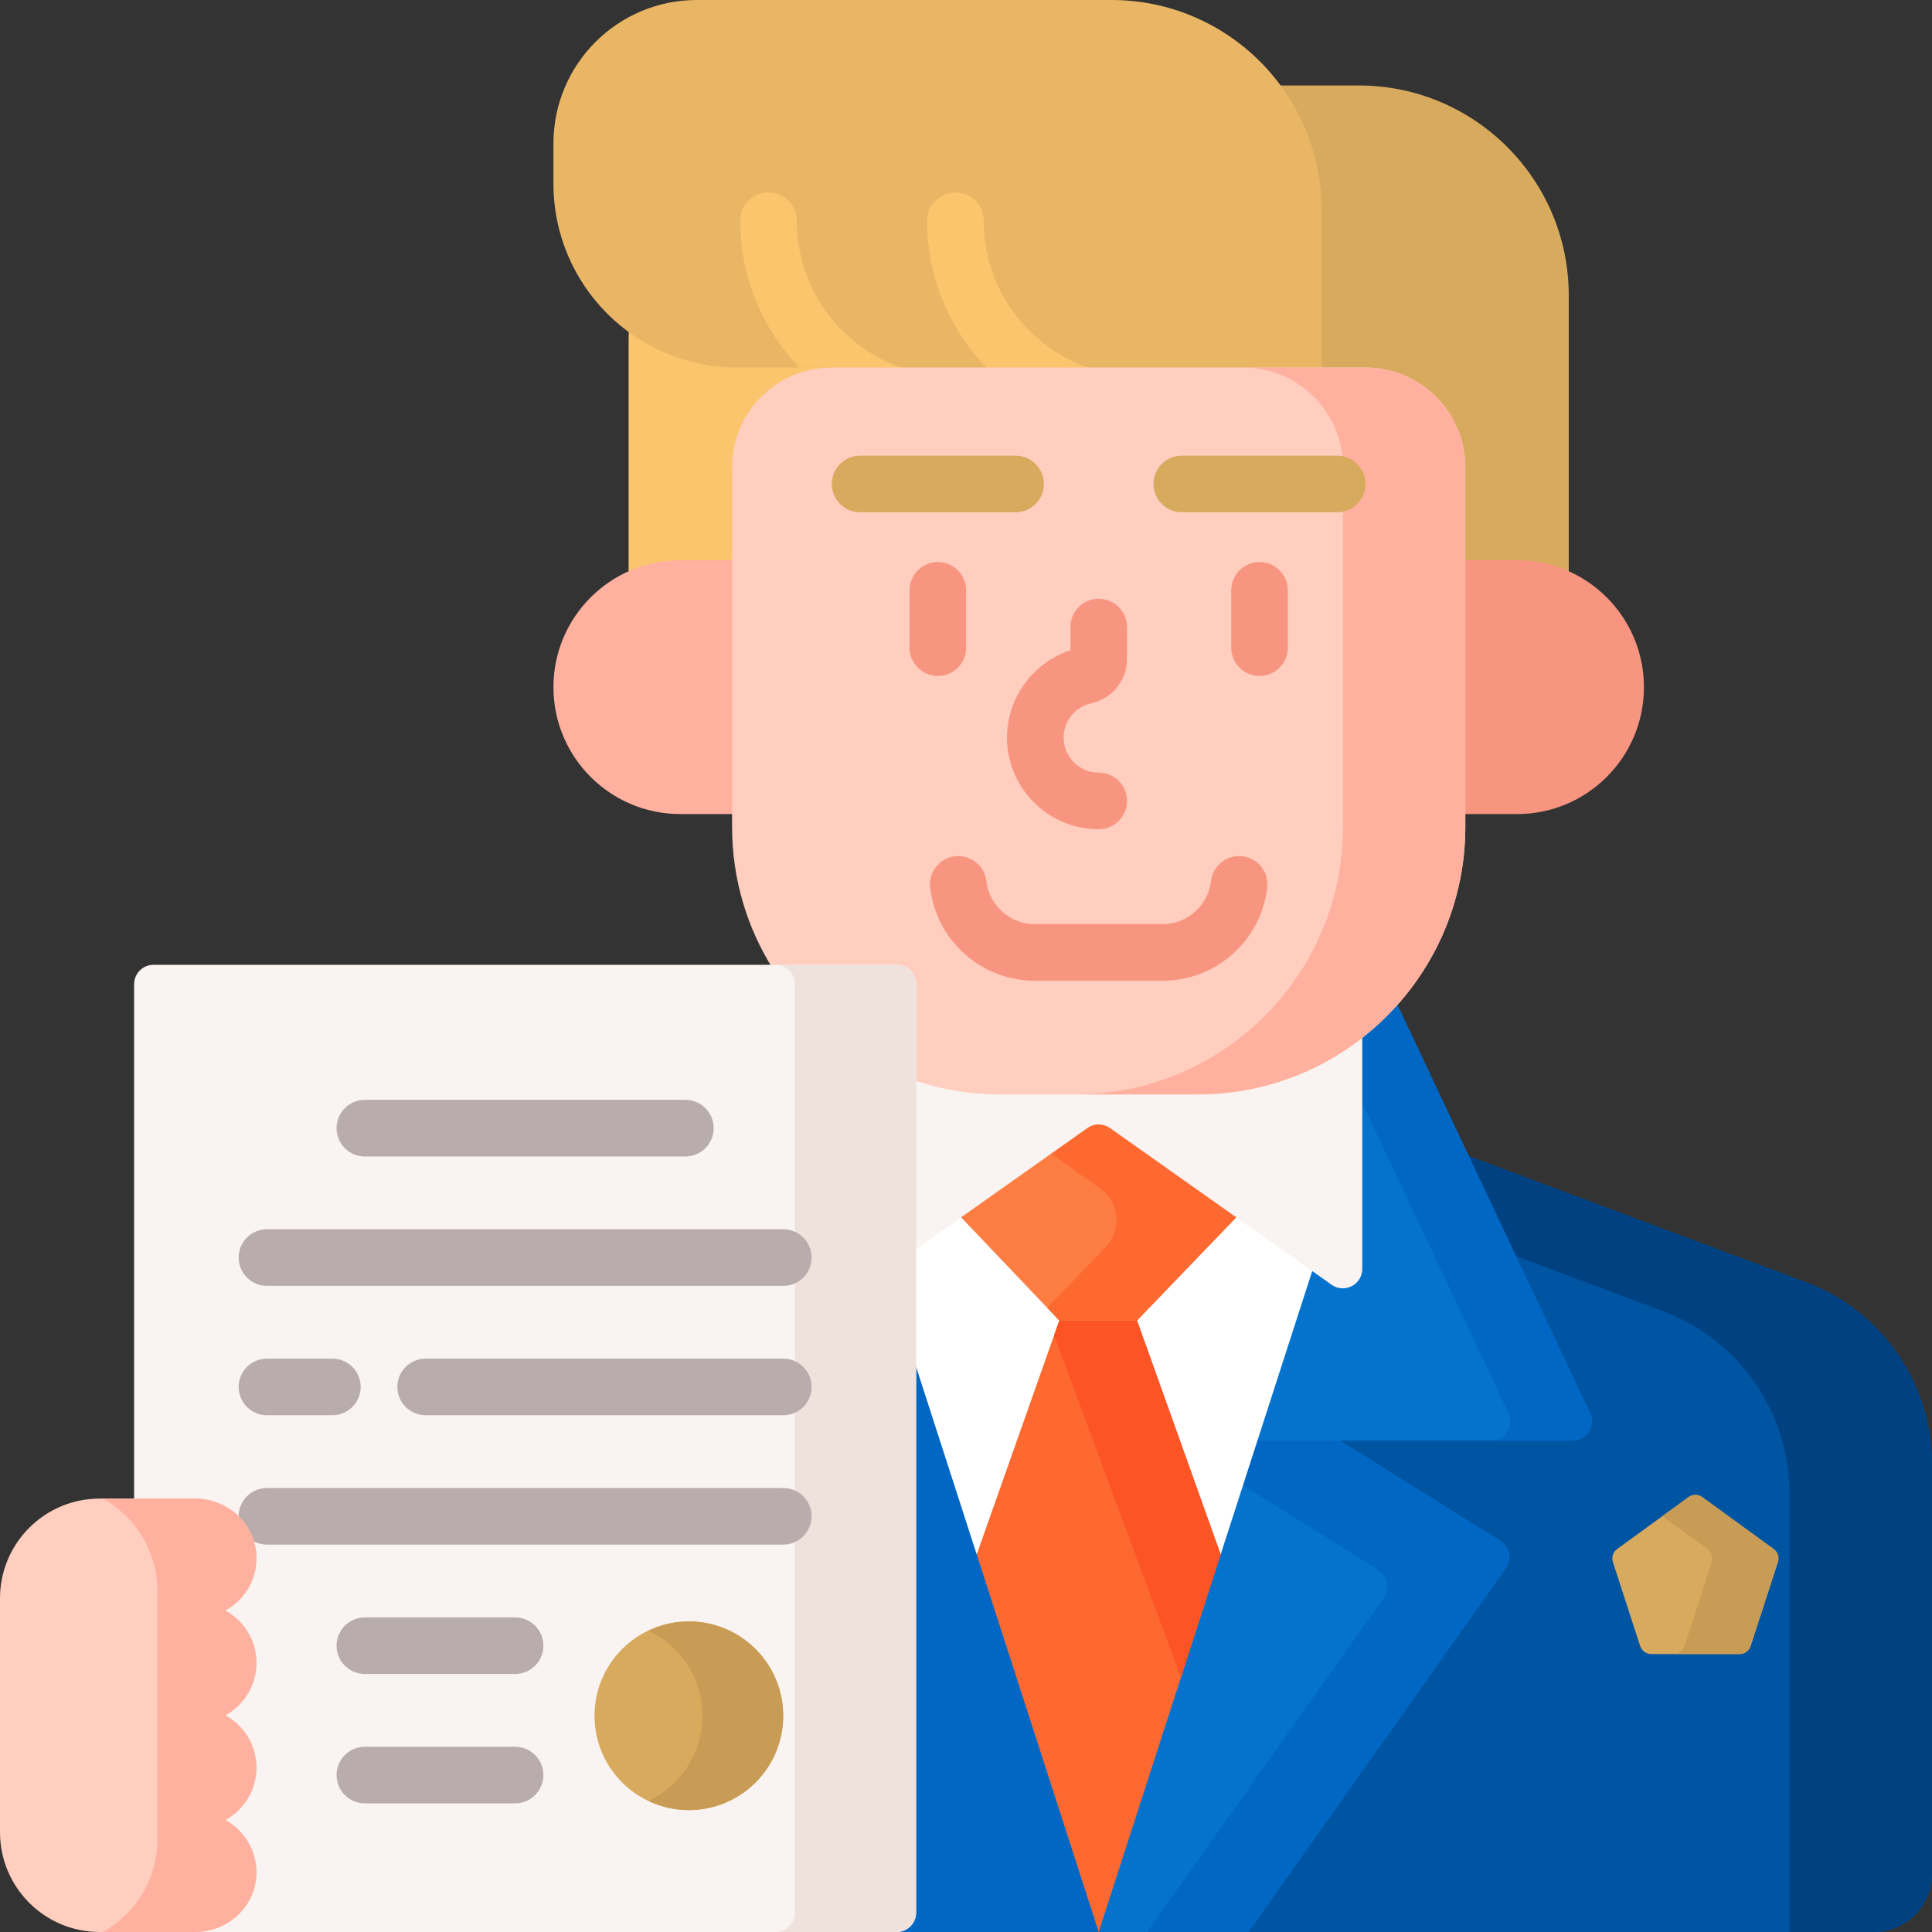 <?xml version="1.0" encoding="UTF-8"?> <svg xmlns="http://www.w3.org/2000/svg" id="Capa_1" viewBox="0 0 512 512"><rect x="0" y="0" width="512" height="512" fill="#333333" stroke="none"/><g><g><g><g><path d="m478.55 339.797-90.71-33.958 32.56 69.016c.742 1.572.436 3.441-.859 4.723-.785.778-1.886 1.155-2.991 1.155h-61.513c-.46 0-.863.304-.99.746s.054.914.444 1.158l42.369 26.481c.847.529 1.534 1.312 1.843 2.261.417 1.28.212 2.614-.547 3.686l-68.195 96.339c-.126.178-.185.386-.185.595h166.771c8.534 0 15.453-6.918 15.453-15.453v-108.509c0-21.482-13.332-40.709-33.45-48.24z" fill="#0055a3"></path></g></g><g><g><path d="m478.55 339.797-90.71-33.958 12.531 26.561 40.397 15.123c20.118 7.532 33.45 26.758 33.45 48.24v116.237h22.329c8.534 0 15.453-6.918 15.453-15.453v-108.51c0-21.482-13.332-40.709-33.45-48.24z" fill="#004281"></path></g></g><g><path d="m289.864 504.623-43.729-135.356-3.349-7.016h-1.03v144.165c0 2.26-1.829 4.098-4.085 4.117l-.036 1.034.152.432h53.378v-.001z" fill="#0067c5"></path></g><g><path d="m397.523 408.317-44.134-27.584h-20.149c-.447 0-.843.288-.98.713l-40.371 124.963-.724 5.591h39.637l68.195-96.339c1.71-2.417 1.036-5.775-1.474-7.344z" fill="#0573ce"></path></g><g><path d="m397.523 408.317-44.134-27.584h-20.149c-.447 0-.843.288-.98.713l-3.758 11.631 36.745 22.966c2.511 1.569 3.185 4.927 1.474 7.344l-62.725 88.613h26.806l68.195-96.339c1.71-2.417 1.036-5.774-1.474-7.344z" fill="#0067c5"></path></g><g><path d="m421.331 374.415-51.487-109.135c-2.846 3.217-5.996 6.213-9.462 8.922-.251.196-.4.496-.4.814v61.247c0 1.145-.448 2.201-1.262 2.973-.774.735-1.822 1.156-2.876 1.156-.001 0-.001 0-.001 0-.837-.001-1.653-.265-2.361-.765l-5.135-3.631c-.176-.125-.384-.189-.595-.189-.11 0-.219.017-.325.053-.312.104-.554.349-.655.66l-14.616 45.242h84.516c3.779.002 6.271-3.93 4.659-7.347z" fill="#0573ce"></path></g><g><path d="m421.331 374.415-51.487-109.135c-2.846 3.217-5.996 6.213-9.462 8.922-.251.196-.399.496-.399.814v15.156l39.744 84.243c1.612 3.417-.881 7.349-4.659 7.349h21.605c3.778 0 6.27-3.932 4.658-7.349z" fill="#0067c5"></path></g><path d="m348.085 335.812-53.352-37.723c-1.049-.742-2.284-1.134-3.568-1.134s-2.519.392-3.568 1.133l-45.405 32.105c-.274.193-.436.507-.436.841v28.03l17.085 52.884 2.162-3.118 20.594-58.348.497-.53h17.858l.504.534 20.991 58.724 2.04 2.738v.002z" fill="#fff"></path><path d="m300.385 348.951h-18.722l-.939.999-21.883 61.997 32.324 100.053 32.323-100.053-22.16-61.997z" fill="#fd6930"></path><g><g><path d="m312.957 444.545 10.531-32.598-22.16-61.997h-20.604l-1.385 3.926z" fill="#fd5426"></path></g></g><g><path d="m294.733 298.089c-1.049-.742-2.284-1.134-3.568-1.134-1.285 0-2.519.392-3.568 1.134l-33.606 23.762 26.734 28.1h20.604l27.012-28.1z" fill="#fe7d43"></path></g><g><path d="m294.733 298.089c-1.316-.931-2.924-1.311-4.557-1.057-.998.155-1.931.599-2.756 1.182l-9.761 6.902 13.888 9.82c5.147 3.639 5.848 11.006 1.479 15.551l-15.49 16.114 3.187 3.35h20.604l27.012-28.1z" fill="#fd6930"></path></g><g><path d="m317.397 289.002h-52.465c-8.122 0-15.918-1.407-23.176-3.966v46.726l46.435-32.832c1.782-1.26 4.165-1.26 5.947 0l58.75 41.539c3.412 2.412 8.125-.027 8.125-4.206v-62.597c-11.966 9.584-27.128 15.336-43.616 15.336z" fill="#f9f3f1"></path></g><g><path d="m360.081 22.65h-22.159c6.997 9.17 11.164 20.609 11.164 33.007v42.767h12.806c14.007 0 25.403 11.396 25.403 25.403v25.674h14.732c4.896 0 9.539 1.092 13.71 3.033v-74.227c.001-30.739-24.917-55.657-55.656-55.657z" fill="#d8aa5e"></path></g><g><path d="m195.034 123.827c0-14.008 11.395-25.403 25.402-25.403v-2.163h-25.071c-10.748 0-20.671-3.588-28.644-9.622-.077 1.002-.13 2.011-.13 3.035v62.86c4.171-1.942 8.814-3.033 13.71-3.033h14.733z" fill="#fbc56d"></path></g><g><g><path d="m220.437 97.394-.225 1.036c.075-.001.149-.006.224-.006h128.461l1.322-1.03v-41.737c.001-30.738-24.918-55.657-55.657-55.657h-109.884c-20.992 0-38.009 17.017-38.009 38.009v10.688c0 26.895 21.802 48.697 48.697 48.697z" fill="#e9b665"></path></g></g><g fill="#fbc56d"><path d="m260.685 58.5c0-4.142-3.357-7.5-7.5-7.5s-7.5 3.358-7.5 7.5c0 15.608 6.414 29.731 16.722 39.924h29.304c-17.813-4.54-31.026-20.717-31.026-39.924z"></path><path d="m211.152 58.5c0-4.142-3.357-7.5-7.5-7.5s-7.5 3.358-7.5 7.5c0 15.085 5.985 28.789 15.692 38.894h8.593l-.225 1.036c.075-.001.149-.006.224-.006h21.741c-17.812-4.54-31.025-20.717-31.025-39.924z"></path></g><g><g><path d="m195.034 148.471h-14.733c-18.575 0-33.633 15.058-33.633 33.633 0 18.575 15.058 33.633 33.633 33.633h14.733z" fill="#ffb09e"></path></g><g><path d="m402.029 148.471h-14.733v67.266h14.733c18.575 0 33.633-15.058 33.633-33.633-.001-18.575-15.059-33.633-33.633-33.633z" fill="#f89580"></path></g></g><path d="m361.893 97.394h-141.456c-14.599 0-26.433 11.835-26.433 26.434v95.276c0 13.805 3.958 26.68 10.78 37.577h32.852c2.288 0 4.15 1.862 4.15 4.151v25.316c7.257 2.505 15.038 3.884 23.146 3.884h52.465c39.173 0 70.929-31.756 70.929-70.929v-95.276c0-14.598-11.834-26.433-26.433-26.433z" fill="#ffcebf"></path><g><path d="m361.893 97.394h-32.399c14.599 0 26.434 11.835 26.434 26.434v95.276c0 39.173-31.756 70.929-70.929 70.929h32.399c39.173 0 70.929-31.756 70.929-70.929v-95.276c-.001-14.599-11.836-26.434-26.434-26.434z" fill="#ffb09e"></path></g><g><g><path d="m269.144 135.757h-41.207c-4.143 0-7.5-3.358-7.5-7.5s3.357-7.5 7.5-7.5h41.207c4.143 0 7.5 3.358 7.5 7.5s-3.358 7.5-7.5 7.5z" fill="#d8aa5e"></path></g><g><path d="m354.394 135.757h-41.207c-4.143 0-7.5-3.358-7.5-7.5s3.357-7.5 7.5-7.5h41.207c4.143 0 7.5 3.358 7.5 7.5s-3.358 7.5-7.5 7.5z" fill="#d8aa5e"></path></g></g><path d="m237.635 255.681h-196.943c-2.845 0-5.151 2.306-5.151 5.151v136.308l.141 1h16.073c8.143 0 14.961 6.433 15.197 14.339.168 5.614-2.792 10.77-7.724 13.455l-1.612.878 1.612.878c4.769 2.596 7.73 7.578 7.73 13s-2.962 10.404-7.73 13l-1.612.878 1.612.878c4.769 2.596 7.73 7.578 7.73 13s-2.962 10.404-7.73 13l-1.612.878 1.612.878c4.932 2.685 7.892 7.841 7.724 13.455-.236 7.91-7.055 14.343-15.197 14.343h-.141l.141 1h185.88c2.845 0 5.151-2.306 5.151-5.151v-246.017c0-2.845-2.306-5.151-5.151-5.151z" fill="#f9f3f1"></path><g><path d="m237.636 255.681h-32.114c2.845 0 5.151 2.306 5.151 5.151v246.017c0 2.845-2.306 5.151-5.151 5.151h32.114c2.845 0 5.151-2.306 5.151-5.151v-246.017c-.001-2.845-2.307-5.151-5.151-5.151z" fill="#efe2dd"></path></g><g><path d="m181.632 306.477h-84.937c-4.143 0-7.5-3.358-7.5-7.5s3.357-7.5 7.5-7.5h84.937c4.143 0 7.5 3.358 7.5 7.5s-3.358 7.5-7.5 7.5z" fill="#b9acac"></path></g><g><g><path d="m207.581 340.764h-136.835c-4.143 0-7.5-3.358-7.5-7.5s3.357-7.5 7.5-7.5h136.835c4.143 0 7.5 3.358 7.5 7.5s-3.357 7.5-7.5 7.5z" fill="#b9acac"></path></g><g><path d="m88.08 375.05h-17.334c-4.143 0-7.5-3.358-7.5-7.5s3.357-7.5 7.5-7.5h17.334c4.143 0 7.5 3.358 7.5 7.5s-3.357 7.5-7.5 7.5z" fill="#b9acac"></path></g><g><path d="m207.581 375.05h-94.776c-4.143 0-7.5-3.358-7.5-7.5s3.357-7.5 7.5-7.5h94.776c4.143 0 7.5 3.358 7.5 7.5s-3.357 7.5-7.5 7.5z" fill="#b9acac"></path></g><g><path d="m207.581 409.337h-136.835c-4.143 0-7.5-3.358-7.5-7.5s3.357-7.5 7.5-7.5h136.835c4.143 0 7.5 3.358 7.5 7.5s-3.357 7.5-7.5 7.5z" fill="#b9acac"></path></g></g><g><path d="m136.499 443.624h-39.804c-4.143 0-7.5-3.358-7.5-7.5s3.357-7.5 7.5-7.5h39.804c4.143 0 7.5 3.358 7.5 7.5s-3.357 7.5-7.5 7.5z" fill="#b9acac"></path></g><g><path d="m136.499 477.911h-39.804c-4.143 0-7.5-3.358-7.5-7.5s3.357-7.5 7.5-7.5h39.804c4.143 0 7.5 3.358 7.5 7.5s-3.357 7.5-7.5 7.5z" fill="#b9acac"></path></g><g><g><g><path d="m67.959 468.449c0 5.991-3.336 11.202-8.252 13.879 5.047 2.749 8.43 8.169 8.245 14.363-.257 8.6-7.592 15.309-16.197 15.309h-25.321c-14.599 0-26.434-11.835-26.434-26.434v-61.992c0-14.599 11.835-26.434 26.434-26.434h25.321c8.604 0 15.939 6.709 16.196 15.309.185 6.193-3.197 11.614-8.245 14.363 4.916 2.677 8.252 7.888 8.252 13.879s-3.336 11.202-8.252 13.879c4.917 2.677 8.253 7.888 8.253 13.879z" fill="#ffcebf"></path></g></g></g><g><path d="m67.959 468.449c0-5.991-3.336-11.202-8.252-13.879 4.915-2.677 8.252-7.888 8.252-13.879s-3.336-11.202-8.252-13.879c5.047-2.749 8.43-8.17 8.245-14.363-.257-8.6-7.592-15.309-16.196-15.309h-24.496c8.623 4.785 14.463 13.979 14.463 24.54v65.781c0 10.561-5.839 19.755-14.463 24.54h24.496c8.604 0 15.939-6.709 16.196-15.309.185-6.193-3.197-11.615-8.245-14.363 4.916-2.678 8.252-7.889 8.252-13.88z" fill="#ffb09e"></path></g><g><circle cx="182.555" cy="454.694" fill="#d8aa5e" r="25"></circle></g><g><path d="m182.555 429.694c-3.835 0-7.453.889-10.701 2.432 8.446 4.013 14.299 12.596 14.299 22.568s-5.854 18.556-14.299 22.568c3.248 1.543 6.866 2.432 10.701 2.432 13.807 0 25-11.193 25-25s-11.193-25-25-25z" fill="#c99c56"></path></g><g><path d="m447.478 396.758-18.923 13.748c-1.083.787-1.536 2.182-1.123 3.455l7.228 22.245c.414 1.273 1.6 2.135 2.939 2.135h23.39c1.339 0 2.526-.862 2.939-2.135l7.228-22.245c.414-1.273-.04-2.668-1.123-3.455l-18.923-13.748c-1.082-.787-2.549-.787-3.632 0z" fill="#d8aa5e"></path></g><g><path d="m470.034 410.506-18.923-13.748c-1.083-.787-2.55-.787-3.633 0l-6.94 5.042 11.983 8.706c1.083.787 1.536 2.182 1.123 3.455l-7.228 22.245c-.414 1.273-1.6 2.135-2.939 2.135h17.513c1.339 0 2.525-.862 2.939-2.135l7.228-22.245c.413-1.273-.04-2.668-1.123-3.455z" fill="#c99c56"></path></g></g><g fill="#f89580"><path d="m291.165 219.762c4.143 0 7.5-3.358 7.5-7.5s-3.357-7.5-7.5-7.5c-5.129 0-9.301-4.172-9.301-9.3 0-4.341 3.07-8.162 7.302-9.086 5.593-1.223 9.499-6.047 9.499-11.732v-8.462c0-4.142-3.357-7.5-7.5-7.5s-7.5 3.358-7.5 7.5v6.164c-9.863 3.21-16.801 12.578-16.801 23.117 0 13.398 10.902 24.299 24.301 24.299z"></path><path d="m256.04 171.636v-15.186c0-4.142-3.357-7.5-7.5-7.5s-7.5 3.358-7.5 7.5v15.186c0 4.142 3.357 7.5 7.5 7.5s7.5-3.358 7.5-7.5z"></path><path d="m333.79 148.95c-4.143 0-7.5 3.358-7.5 7.5v15.186c0 4.142 3.357 7.5 7.5 7.5s7.5-3.358 7.5-7.5v-15.186c0-4.142-3.357-7.5-7.5-7.5z"></path><path d="m329.265 226.918c-4.107-.49-7.843 2.451-8.331 6.565-.771 6.511-6.289 11.42-12.835 11.42h-33.869c-6.545 0-12.062-4.91-12.834-11.42-.487-4.114-4.221-7.051-8.331-6.565-4.113.487-7.053 4.217-6.565 8.331 1.666 14.056 13.588 24.655 27.73 24.655h33.868c14.144 0 26.065-10.599 27.731-24.655.488-4.113-2.451-7.843-6.564-8.331z"></path></g></g><g></g><g></g><g></g><g></g><g></g><g></g><g></g><g></g><g></g><g></g><g></g><g></g><g></g><g></g><g></g></svg> 
